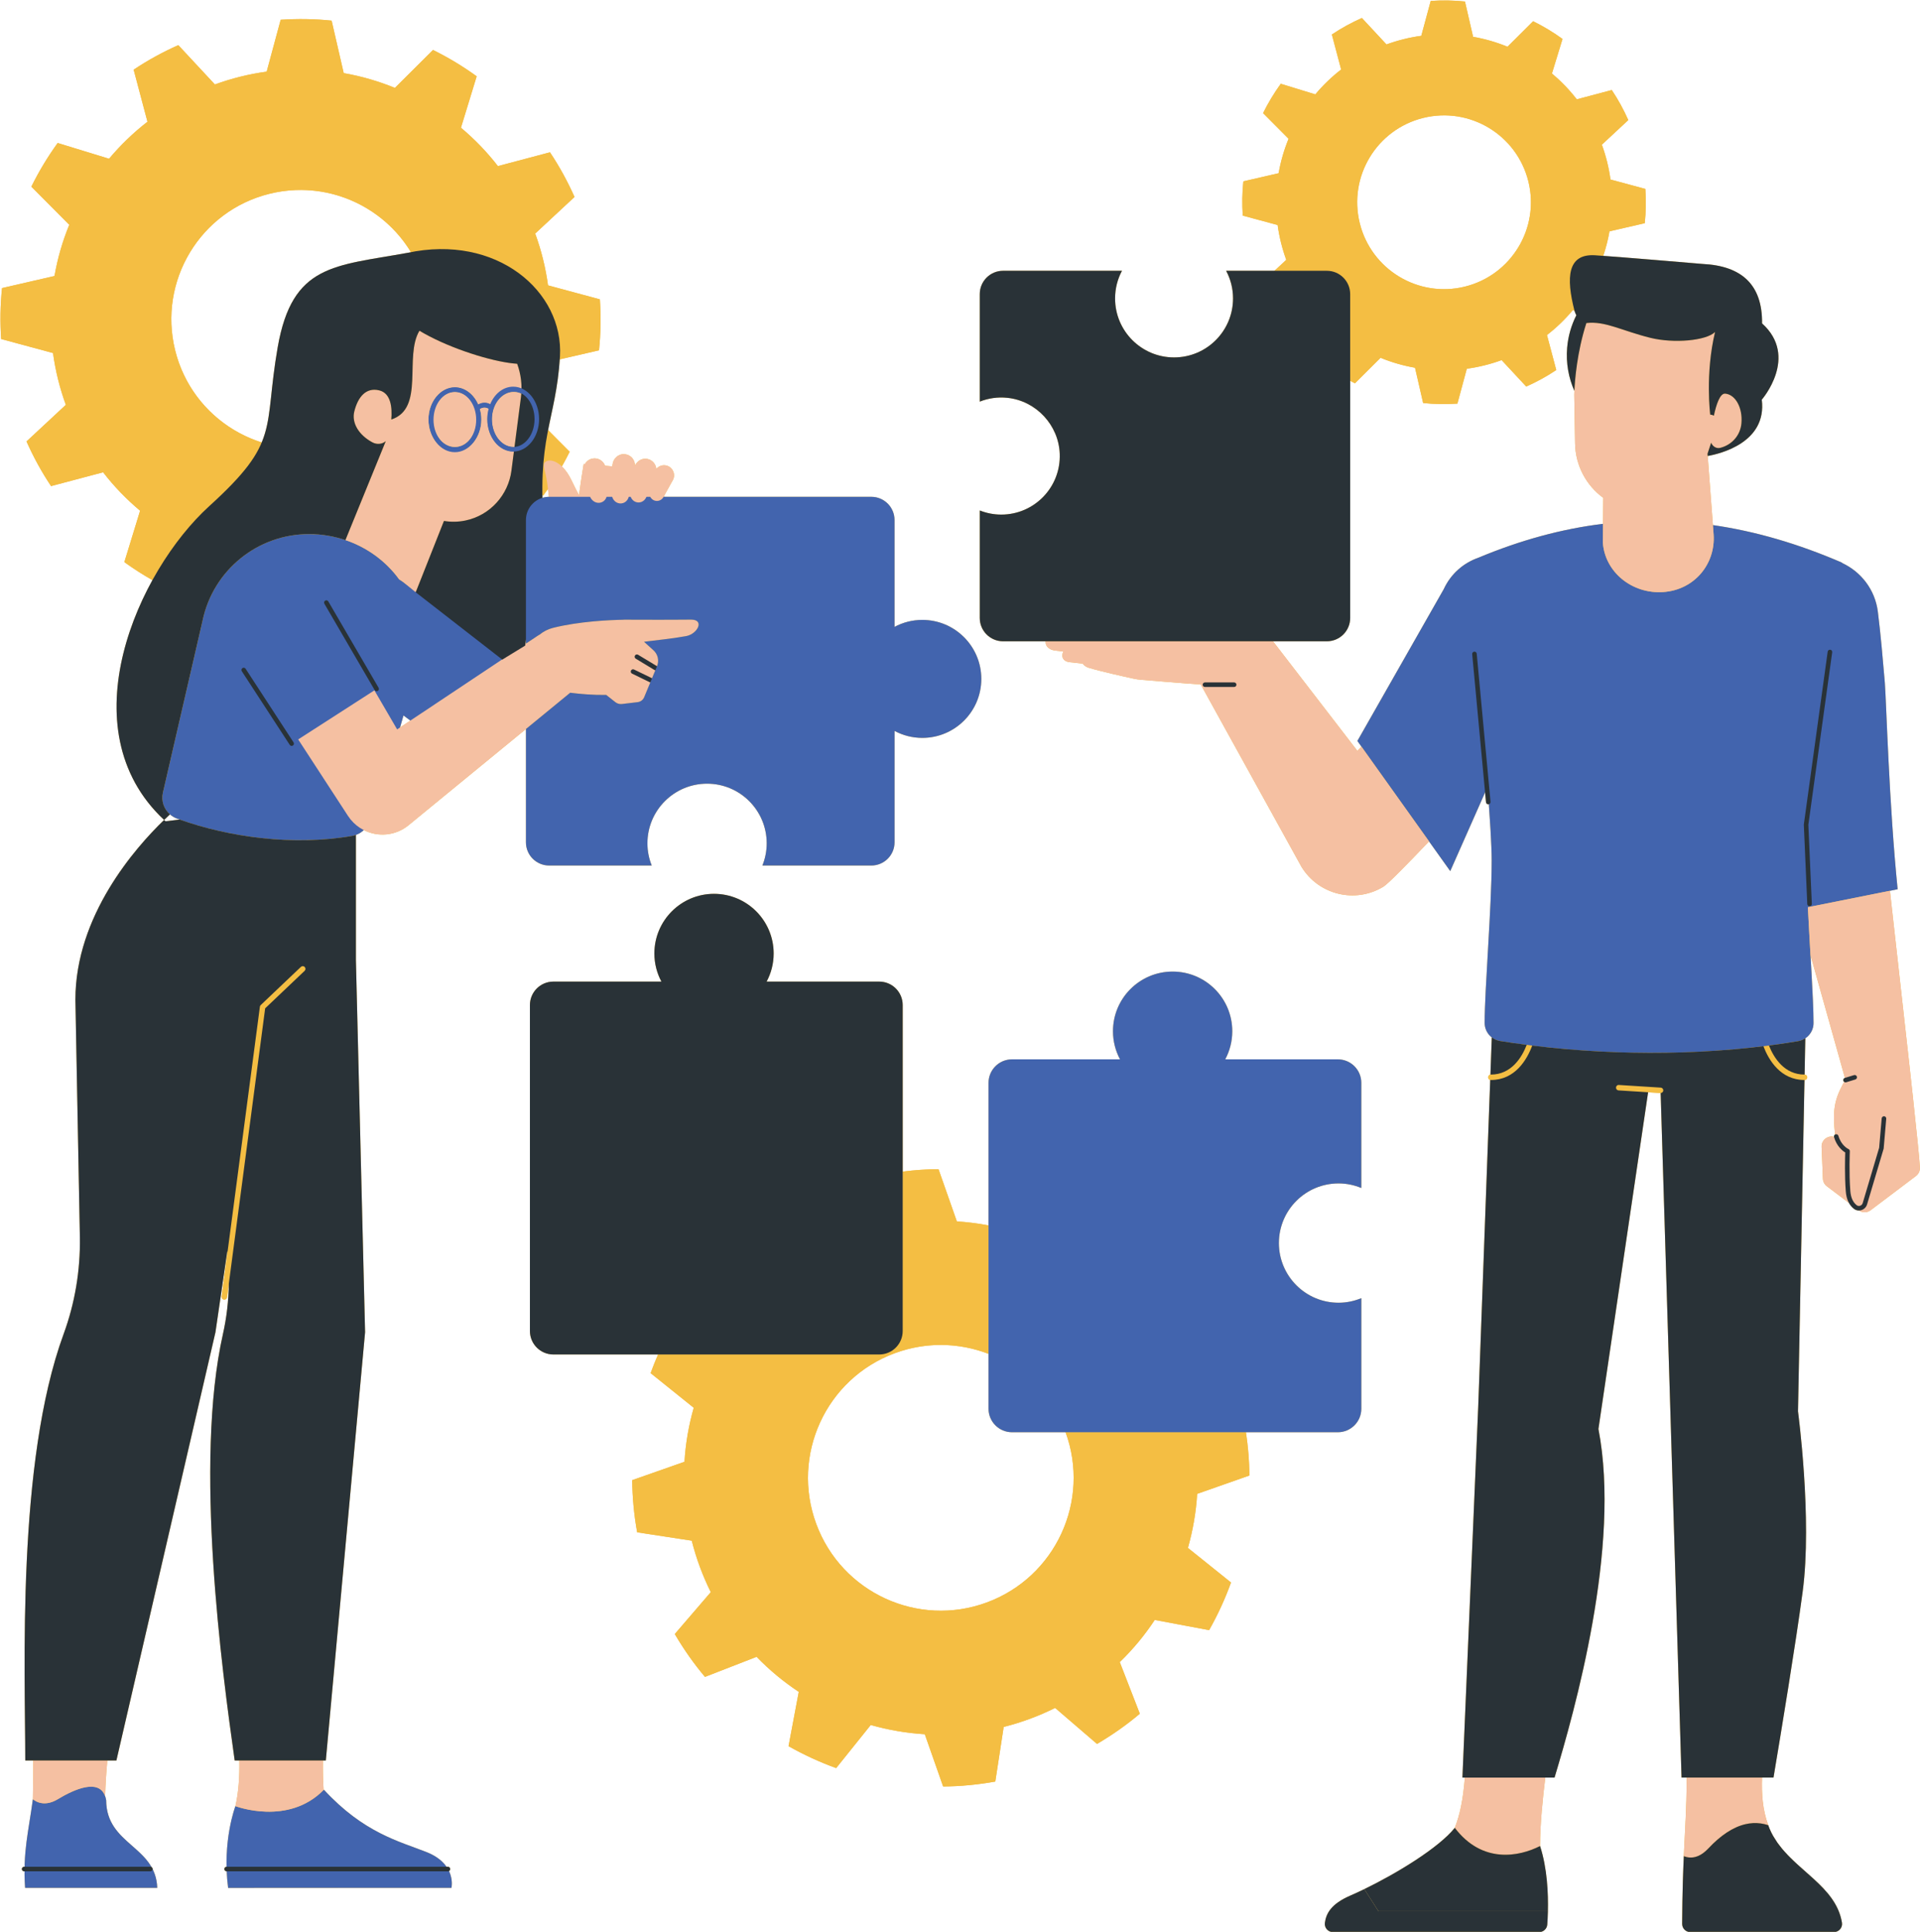 <?xml version="1.0" encoding="UTF-8" standalone="no"?><svg xmlns="http://www.w3.org/2000/svg" xmlns:xlink="http://www.w3.org/1999/xlink" fill="#000000" height="424.2" preserveAspectRatio="xMidYMid meet" version="1" viewBox="-0.1 -0.1 421.7 424.2" width="421.7" zoomAndPan="magnify"><g><g fill="#f4be43" id="change1_1"><path d="M274.312,323.895c-0.02-3.155-0.29-6.329-0.771-9.506h20.197c2.847,0,5.155-2.308,5.155-5.155v-24.286 c-1.543,0.64-3.227,1.007-5.001,1.007c-7.235,0-13.1-5.865-13.1-13.1s5.865-13.1,13.1-13.1c1.774,0,3.458,0.367,5.001,1.007 v-23.094c0-2.847-2.308-5.155-5.155-5.155h-24.733c0.985-1.839,1.546-3.94,1.546-6.172c0-7.235-5.865-13.1-13.1-13.1 c-7.235,0-13.1,5.865-13.1,13.1c0,2.232,0.562,4.333,1.547,6.172h-23.726c-2.847,0-5.155,2.308-5.155,5.155v31.322 c-2.289-0.436-4.609-0.748-6.957-0.889l-4.029-11.475c-2.611,0.017-5.236,0.207-7.865,0.541v-36.572 c0-2.847-2.308-5.155-5.155-5.155h-24.733c0.985-1.839,1.546-3.94,1.546-6.172c0-7.235-5.865-13.1-13.1-13.1 s-13.1,5.865-13.1,13.1c0,2.232,0.562,4.333,1.546,6.172h-23.726c-2.847,0-5.155,2.308-5.155,5.155v71.567 c0,2.847,2.308,5.155,5.155,5.155h23.005c-0.589,1.349-1.148,2.711-1.648,4.096l9.468,7.607 c-1.101,3.848-1.789,7.817-2.032,11.859l-11.475,4.029c0.024,3.801,0.392,7.629,1.082,11.458l11.991,1.84 c0.49,1.938,1.079,3.851,1.788,5.768c0.705,1.906,1.503,3.742,2.391,5.533l-7.909,9.199c1.967,3.356,4.179,6.503,6.633,9.405 l11.336-4.406c2.815,2.912,5.919,5.479,9.262,7.695l-2.245,11.926c3.344,1.895,6.844,3.505,10.458,4.812l7.596-9.464 c3.859,1.097,7.827,1.785,11.87,2.028l4.029,11.475c3.801-0.024,7.629-0.392,11.458-1.082l1.84-11.991 c1.938-0.49,3.851-1.079,5.757-1.784c1.917-0.709,3.753-1.506,5.543-2.395l9.199,7.909c3.356-1.967,6.503-4.178,9.405-6.633 l-4.406-11.336c2.912-2.815,5.478-5.919,7.684-9.259l11.937,2.241c1.895-3.344,3.505-6.844,4.812-10.458l-9.464-7.596 c1.087-3.855,1.784-7.827,2.028-11.87L274.312,323.895z M216.649,351.765c-15.103,5.584-31.888-2.138-37.472-17.241 c-5.588-15.113,2.134-31.899,17.237-37.483c6.93-2.563,14.209-2.319,20.602,0.145v12.048c0,2.847,2.308,5.155,5.155,5.155h11.764 C239.448,329.466,231.729,346.189,216.649,351.765z" fill="inherit"/><path d="M421.564,256.182c0-0.01,0.005-0.021,0.005-0.031c-0.03-0.738-0.209-2.688-0.452-5.123l-0.001-0.002 c-0.641-6.417-1.729-16.215-1.729-16.219c0,0,0,0,0,0l-4.391-39.305l1.694-0.339c-1.897-18.78-2.481-40.991-2.814-45.385 c-0.448-5.185-0.882-10.37-1.529-15.542c-0.609-4.873-3.719-8.812-7.875-10.724c0.006-0.037,0.009-0.062,0.009-0.062 c-9.63-4.158-19.041-6.91-28.367-8.25l0.155,2.06l-1.337-17.732l0.038,0.498c2.644-0.464,13.059-2.903,11.879-12.366 c0,0,8.201-9.414,0.061-16.747c0.092-8.509-4.497-12.641-13.048-13.054c0,0-15.527-1.321-21.839-1.783 c0.589-1.749,1.058-3.544,1.376-5.38l7.75-1.785c0.26-2.472,0.299-4.987,0.129-7.525l-7.659-2.067 c-0.178-1.295-0.421-2.581-0.741-3.871c-0.321-1.297-0.707-2.548-1.154-3.776l5.808-5.404c-1.035-2.324-2.243-4.53-3.627-6.594 l-7.687,2.04c-1.618-2.097-3.456-3.989-5.459-5.667l2.324-7.595c-2.035-1.474-4.193-2.775-6.447-3.887l-5.631,5.6 c-2.419-0.988-4.95-1.73-7.56-2.182l-1.785-7.75c-2.472-0.26-4.987-0.299-7.525-0.129l-2.067,7.659 c-1.295,0.178-2.581,0.421-3.878,0.743c-1.29,0.32-2.541,0.705-3.77,1.152l-5.403-5.808c-2.324,1.034-4.53,2.243-6.594,3.627 l2.04,7.687c-2.097,1.618-3.989,3.456-5.674,5.46l-7.587-2.325c-1.475,2.035-2.776,4.193-3.887,6.447l5.601,5.631 c-0.995,2.421-1.73,4.95-2.182,7.559l-7.75,1.785c-0.26,2.472-0.299,4.987-0.129,7.525l7.659,2.067 c0.178,1.295,0.421,2.581,0.742,3.879c0.32,1.29,0.705,2.541,1.152,3.769l-2.579,2.399h-10.624 c0.963,1.811,1.514,3.875,1.514,6.07c0,7.154-5.799,12.954-12.954,12.954c-7.154,0-12.954-5.8-12.954-12.954 c0-2.194,0.551-4.258,1.514-6.07h-26.113c-2.829,0-5.122,2.293-5.122,5.123v23.606c1.863-0.737,3.932-1.067,6.108-0.831 c6.285,0.682,11.237,5.997,11.46,12.315c0.259,7.313-5.593,13.323-12.848,13.323c-1.668,0-3.258-0.328-4.72-0.907v23.606 c0,2.829,2.293,5.123,5.122,5.123h9.343c-0.078,0.944,0.58,1.815,2.07,2.037c0.499,0.074,1.121,0.145,1.827,0.212 c-0.525,1.055-0.14,2.162,1.394,2.337c0.665,0.077,1.665,0.185,2.849,0.311c0.287,0.397,0.725,0.733,1.339,0.918 c2.704,0.815,7.88,1.961,9.87,2.394c0.534,0.115,1.071,0.194,1.616,0.238c0,0,10.401,0.868,11.96,0.948l0.033,0.003v-0.001 c0.357,0.018,0.72,0.026,1.085,0.032l22.146,40.076c3.761,6.179,11.818,8.14,17.998,4.38c1.058-0.644,5.502-5.194,10.025-9.955 l4.66,6.531l7.649-17.267l0.199,2.139c0.024,0.259,0.242,0.453,0.497,0.453c0.016,0,0.031-0.001,0.048-0.002 c0.026-0.002,0.047-0.015,0.072-0.022c0.392,5.292,0.636,9.715,0.636,12.436c0,10.19-1.546,28.14-1.546,35.598 c0,1.282,0.61,2.43,1.567,3.171l-0.301,8.192c0.033-0.006,0.063-0.02,0.097-0.02c-0.329,0-0.596,0.267-0.596,0.596 s0.267,0.596,0.596,0.596c-0.05,0-0.094-0.017-0.139-0.028l-2.646,72.004l-3.459,81.196h0.536 c-0.393,4.932-1.114,8.259-2.213,11.035c5.395,7.119,12.455,6.562,17.158,4.697c-4.703,1.865-11.764,2.422-17.159-4.698 c-3.518,4.395-12.732,9.993-19.875,13.462l3.102,4.844h37.221c0.091-3.828-0.131-9.42-1.718-14.306 c-0.024-4.61,0.621-10.79,1.147-15.034h2.034c4.404-14.616,14.63-50.658,9.639-76.551l10.91-73.929l-6.494-0.41l9.196,0.58 c0.013,0.001,0.025,0.001,0.038,0.001c0.006,0,0.012-0.003,0.018-0.003c0,0-0.001,0-0.001,0l4.59,150.311h1.132 c-0.008,0.316-0.024,0.619-0.024,0.947c0,5.765-0.337,10.175-0.618,16.318h0c-0.021,0.46-0.041,0.932-0.061,1.413 c-0.007,0.179-0.015,0.366-0.022,0.548c-0.011,0.272-0.022,0.544-0.032,0.824c-0.011,0.297-0.022,0.602-0.033,0.908 c-0.006,0.176-0.012,0.352-0.018,0.531c-0.012,0.365-0.024,0.737-0.036,1.115c-0.003,0.107-0.006,0.217-0.01,0.325 c-0.078,2.676-0.135,5.683-0.15,9.195c-0.005,0.995,0.8,1.809,1.795,1.809h31.524c1.097,0,1.957-0.981,1.779-2.064 c-0.667-4.082-3.29-6.953-6.282-9.68c0.001,0,0.003,0.001,0.005,0.001c-0.107-0.098-0.218-0.194-0.326-0.291 c-0.902-0.813-1.826-1.62-2.742-2.442c-0.213-0.191-0.425-0.385-0.636-0.579c-0.225-0.207-0.448-0.416-0.671-0.626 c-0.226-0.214-0.447-0.432-0.667-0.651c-0.201-0.199-0.401-0.4-0.596-0.603c-0.225-0.234-0.442-0.476-0.658-0.717 c-0.179-0.199-0.359-0.398-0.531-0.603c-0.22-0.263-0.427-0.536-0.635-0.809c-0.151-0.197-0.306-0.391-0.449-0.594 c-0.22-0.313-0.42-0.642-0.62-0.97c-0.11-0.179-0.229-0.351-0.332-0.535c-0.287-0.514-0.549-1.046-0.779-1.602 c-0.003-0.008-0.008-0.015-0.011-0.023c-0.095-0.229-0.172-0.461-0.257-0.692c0,0,0,0,0,0c-1.273-3.46-1.48-6.95-1.355-10.454 h2.51c1.69-10.065,4.878-29.377,6.408-40.841c2.136-16.025-1.028-39.577-1.028-39.577l1.428-72.755 c0.004,0,0.008,0.001,0.011,0.001c0.329,0,0.596-0.267,0.596-0.596c0-0.325-0.26-0.586-0.584-0.593l0.156-7.977c0,0,0,0,0,0 c1.094-0.728,1.808-1.953,1.808-3.338c0-3.375-0.318-8.923-0.666-14.929c2.92,10.436,6.332,22.599,7.559,26.969l-0.011,0.003 c-0.264,0.081-0.412,0.36-0.332,0.625c0.035,0.114,0.11,0.201,0.201,0.263c-0.09,0.142-0.193,0.287-0.269,0.427 c-1.939,3.577-2.312,5.992-1.752,11.125c-0.178,0.106-0.274,0.307-0.233,0.516c-0.094-0.026-0.183-0.066-0.282-0.078 c-1.334-0.162-2.495,0.908-2.44,2.25l0.284,7.008c0.026,0.652,0.343,1.257,0.863,1.65l4.91,3.712 c0.274,0.478,0.601,0.903,1.02,1.231c0.321,0.252,0.715,0.384,1.115,0.384c0.008,0,0.017-0.004,0.025-0.004 c0.768,0.524,1.785,0.518,2.533-0.048l9.967-7.522c0.571-0.43,0.894-1.113,0.865-1.827L421.564,256.182z M371.093,407.772 c0.098,0.004,0.196,0.007,0.296,0.003C371.288,407.778,371.19,407.776,371.093,407.772z M374.434,406.427 c0.23-0.198,0.462-0.414,0.697-0.665c0.299-0.319,0.6-0.623,0.902-0.918c-0.302,0.295-0.603,0.598-0.901,0.917 C374.897,406.013,374.665,406.228,374.434,406.427z M371.667,407.753c0.112-0.012,0.226-0.031,0.341-0.054 C371.893,407.721,371.779,407.741,371.667,407.753z M372.263,407.645c0.196-0.052,0.395-0.117,0.597-0.203 C372.658,407.528,372.459,407.593,372.263,407.645z M373.01,407.367c0.167-0.078,0.336-0.166,0.508-0.27 C373.347,407.201,373.178,407.29,373.01,407.367z M373.743,406.951c0.158-0.106,0.319-0.224,0.48-0.354 C374.062,406.727,373.902,406.846,373.743,406.951z M384.928,400.216c-0.561,0.029-1.122,0.109-1.68,0.24 c-0.319,0.074-0.637,0.169-0.954,0.276c1.425-0.477,2.863-0.643,4.303-0.447C386.041,400.21,385.484,400.187,384.928,400.216z M376.308,404.584c0.214-0.203,0.429-0.4,0.644-0.59C376.737,404.184,376.522,404.381,376.308,404.584z M377.268,403.72 c0.215-0.183,0.431-0.358,0.647-0.527C377.698,403.362,377.483,403.537,377.268,403.72z M378.199,402.969 c0.617-0.466,1.238-0.877,1.863-1.231C379.438,402.092,378.816,402.503,378.199,402.969z M380.346,401.586 c0.222-0.119,0.445-0.233,0.668-0.337C380.792,401.353,380.569,401.466,380.346,401.586z M381.335,401.104 c0.225-0.098,0.45-0.186,0.675-0.268C381.785,400.918,381.56,401.006,381.335,401.104z M387.432,400.439 c-0.25-0.058-0.501-0.102-0.751-0.138C386.931,400.337,387.181,400.38,387.432,400.439z M388.418,229.467 c-0.333,0.043-0.664,0.09-0.998,0.133c0,0,0,0,0,0c0.826-0.103,1.645-0.215,2.462-0.329c-0.487,0.068-0.972,0.137-1.462,0.201 C388.419,229.471,388.418,229.469,388.418,229.467z M391.161,229.097c1.239-0.181,2.469-0.373,3.685-0.58 C393.63,228.723,392.4,228.915,391.161,229.097z M385.839,229.785c-0.732,0.084-1.464,0.168-2.201,0.244 C384.375,229.952,385.107,229.869,385.839,229.785z M381.875,230.199c-0.68,0.064-1.362,0.125-2.046,0.182 C380.513,230.324,381.194,230.263,381.875,230.199z M377.922,230.529c-0.638,0.047-1.278,0.09-1.919,0.13 C376.645,230.619,377.284,230.576,377.922,230.529z M373.959,230.781c-0.584,0.031-1.169,0.057-1.755,0.083 C372.789,230.839,373.375,230.813,373.959,230.781z M312.475,25.799c10.228-2.534,20.575,3.705,23.109,13.932 c2.532,10.221-3.706,20.568-13.934,23.102c-10.221,2.532-20.568-3.706-23.1-13.927C296.016,38.678,302.254,28.331,312.475,25.799z M324.662,122.339c-0.015,0.006-0.028,0.015-0.043,0.021c-3.255,1.129-6.063,3.52-7.62,6.909l-18.967,33.328l12.386,17.357 l-11.484-16.094l-0.906,0.913l-18.537-24.056h11.834c2.829,0,5.123-2.293,5.123-5.123V83.522c0.348,0.183,0.695,0.37,1.048,0.545 l5.624-5.599c2.428,0.993,4.957,1.729,7.567,2.18l1.785,7.75c2.472,0.26,4.987,0.299,7.525,0.129l2.067-7.659 c1.295-0.178,2.581-0.422,3.871-0.741c1.297-0.321,2.548-0.706,3.776-1.154l5.404,5.808c2.324-1.035,4.53-2.243,6.594-3.627 l-2.04-7.687c2.097-1.618,3.99-3.449,5.667-5.459l0.376,0.115c0.104,0.37,0.244,0.699,0.409,1 c-1.097,2.172-1.812,4.581-2.023,7.155c-0.276,3.353,0.317,6.576,1.59,9.449c-0.024,0.522-0.028,0.816-0.028,0.816l0.184,10.748 c0.083,4.864,2.495,9.253,6.191,11.926l-0.051,5.7C342.948,116.023,333.882,118.489,324.662,122.339z M348.323,70.837 c-0.148,0.46-0.286,0.919-0.419,1.376C348.037,71.756,348.175,71.297,348.323,70.837z M347.785,72.64 c-0.089,0.317-0.175,0.632-0.256,0.946C347.61,73.272,347.696,72.957,347.785,72.64z M347.408,74.058 c-0.077,0.309-0.151,0.615-0.221,0.919C347.258,74.673,347.331,74.367,347.408,74.058z M347.09,75.397 c-0.087,0.389-0.169,0.774-0.246,1.153C346.921,76.171,347.003,75.786,347.09,75.397z M346.816,76.683 c-0.086,0.427-0.164,0.846-0.237,1.257C346.652,77.529,346.73,77.11,346.816,76.683z M346.521,78.28 c-0.051,0.294-0.099,0.585-0.144,0.869C346.421,78.864,346.47,78.574,346.521,78.28z M346.315,79.543 c-0.04,0.266-0.078,0.526-0.114,0.781C346.237,80.069,346.275,79.809,346.315,79.543z M346.153,80.676 c-0.04,0.302-0.077,0.595-0.111,0.879C346.075,81.271,346.113,80.978,346.153,80.676z M346.022,81.717 c-0.04,0.337-0.074,0.659-0.106,0.968C345.948,82.376,345.982,82.054,346.022,81.717z M345.892,82.939 c-0.021,0.214-0.04,0.422-0.058,0.62C345.851,83.361,345.871,83.153,345.892,82.939z M345.808,83.868 c-0.013,0.164-0.026,0.322-0.037,0.472C345.782,84.189,345.795,84.033,345.808,83.868z M345.75,84.632 c-0.009,0.136-0.017,0.262-0.025,0.385C345.733,84.893,345.741,84.768,345.75,84.632z M345.71,85.268 c-0.004,0.073-0.007,0.131-0.01,0.198C345.704,85.399,345.706,85.34,345.71,85.268z M336.436,229.487 c-0.054-0.007-0.107-0.014-0.161-0.021c0.03,0.004,0.059,0.008,0.089,0.011C336.388,229.481,336.412,229.484,336.436,229.487z M328.548,228.249c-0.111-0.044-0.219-0.094-0.325-0.148C328.329,228.154,328.436,228.206,328.548,228.249z M329.386,228.489 c-0.212-0.034-0.415-0.091-0.613-0.156C328.972,228.398,329.175,228.455,329.386,228.489z M339.691,229.861 c0.117,0.012,0.233,0.026,0.35,0.038C339.924,229.886,339.808,229.873,339.691,229.861z M350.872,230.762 c0.148,0.008,0.297,0.014,0.445,0.022C351.168,230.777,351.02,230.77,350.872,230.762z M343.321,230.218 c0.17,0.015,0.34,0.03,0.51,0.045C343.661,230.249,343.491,230.234,343.321,230.218z M347.066,230.522 c0.18,0.013,0.361,0.025,0.542,0.037C347.427,230.546,347.247,230.535,347.066,230.522z M365.036,239.745 c0.01-0.009,0.014-0.022,0.023-0.032C365.051,239.723,365.046,239.736,365.036,239.745z M365.162,239.572 c0.031-0.067,0.052-0.14,0.056-0.218C365.214,239.432,365.194,239.506,365.162,239.572z M368.521,230.997 c0.486-0.013,0.973-0.024,1.459-0.04C369.494,230.973,369.007,230.984,368.521,230.997z M365.415,231.062 c0.19-0.002,0.381-0.002,0.571-0.005C365.796,231.061,365.605,231.06,365.415,231.062z M387.447,230.22 c-0.085-0.201-0.165-0.399-0.239-0.591C387.282,229.821,387.362,230.019,387.447,230.22z M389.199,233.329 c-0.001-0.002-0.003-0.004-0.004-0.006C389.196,233.325,389.197,233.327,389.199,233.329z M388.03,231.457 c-0.01-0.02-0.019-0.039-0.029-0.058C388.011,231.419,388.02,231.438,388.03,231.457z M395.655,228.283 c0.02-0.008,0.037-0.018,0.057-0.026C395.693,228.265,395.675,228.275,395.655,228.283z M397.258,204.444 c0.042,0.757,0.085,1.513,0.128,2.268C397.343,205.957,397.3,205.201,397.258,204.444z M396.978,199.105 c0.037,0.767,0.076,1.546,0.117,2.327C397.055,200.65,397.015,199.872,396.978,199.105z M397.13,202.097 c0.035,0.668,0.072,1.337,0.109,2.008C397.202,203.434,397.166,202.765,397.13,202.097z M397.451,207.854 c0.015,0.26,0.03,0.519,0.045,0.777C397.481,208.373,397.466,208.114,397.451,207.854z" fill="inherit"/><path d="M290.888,422.127c-0.143,1.074,0.699,2.028,1.784,2.028h45.272c0.94,0,1.722-0.722,1.79-1.659 c0.057-0.767,0.112-1.773,0.139-2.935h-37.221l-3.102-4.844c-1.086,0.527-2.125,1.007-3.088,1.424 C292.229,417.975,291.16,420.09,290.888,422.127z" fill="inherit"/><path d="M115.411,184.855c0,2.815,2.282,5.098,5.098,5.098h22.531c-0.606-1.507-0.947-3.147-0.947-4.87 c0-7.235,5.865-13.1,13.1-13.1s13.1,5.865,13.1,13.1c0,1.723-0.341,3.364-0.947,4.87h23.928c2.815,0,5.097-2.282,5.097-5.098 v-24.456c1.819,0.974,3.896,1.529,6.103,1.529c7.154,0,12.954-5.8,12.954-12.954c0-7.154-5.799-12.954-12.954-12.954 c-2.207,0-4.284,0.555-6.103,1.529v-23.46c0-2.815-2.282-5.098-5.097-5.098h-45.506c0.028-0.128,0.059-0.264,0.086-0.391 l1.89-3.407c0.557-1.219-0.091-2.65-1.374-3.039c-0.884-0.268-1.769,0.056-2.327,0.722c-0.083-1.01-0.792-1.917-1.853-2.177 c-1.205-0.294-2.359,0.378-2.833,1.485c0.05-1.288-0.913-2.436-2.25-2.552c-1.393-0.121-2.546,0.947-2.683,2.339 c-0.009,0.09-0.018,0.209-0.026,0.341l-1.604-0.143c-0.403-1.093-1.539-1.802-2.754-1.578c-0.738,0.136-1.311,0.588-1.654,1.187 l-0.284-0.025c0,0-0.457,2.685-1.036,6.876c-0.461-0.857-1.031-1.96-1.585-3.14c-0.675-1.437-1.435-2.463-2.18-3.169 c0.599-1.062,1.179-2.135,1.719-3.229l-4.738-4.76c0.933-4.793,2.114-9.034,2.561-15.527l8.619-1.985 c0.387-3.676,0.445-7.416,0.192-11.191l-11.39-3.074c-0.265-1.926-0.626-3.839-1.102-5.757c-0.478-1.929-1.051-3.79-1.716-5.616 l8.638-8.036c-1.539-3.456-3.336-6.737-5.394-9.807l-11.432,3.033c-2.406-3.118-5.139-5.932-8.118-8.427l3.456-11.294 c-3.027-2.193-6.236-4.127-9.588-5.781l-8.375,8.329c-3.597-1.469-7.361-2.573-11.242-3.245L72.737,4.431 c-3.676-0.387-7.416-0.445-11.191-0.192l-3.074,11.39c-1.926,0.265-3.839,0.627-5.768,1.105c-1.918,0.475-3.779,1.048-5.606,1.713 l-8.036-8.637c-3.456,1.538-6.737,3.336-9.807,5.394l3.034,11.432c-3.118,2.406-5.932,5.139-8.438,8.121l-11.284-3.458 c-2.193,3.027-4.128,6.236-5.781,9.588l8.329,8.375c-1.48,3.6-2.573,7.361-3.245,11.242L0.345,63.156 c-0.387,3.676-0.445,7.416-0.192,11.191l11.39,3.074c0.264,1.926,0.626,3.839,1.104,5.768c0.476,1.918,1.048,3.779,1.713,5.606 l-8.638,8.036c1.539,3.456,3.336,6.736,5.394,9.807l11.432-3.033c2.406,3.118,5.129,5.935,8.121,8.438l-3.458,11.284 c1.98,1.434,4.045,2.746,6.17,3.953c-9.087,16.489-12.767,38.355,2.561,52.662c0.466-0.45,0.899-0.857,1.285-1.212 c0.447,0.391,0.97,0.708,1.557,0.923c0.194,0.071,0.397,0.137,0.593,0.207l-3.134,0.378c-0.106-0.097-0.197-0.2-0.302-0.297 c-6.371,6.15-19.482,21.043-19.482,39.477l0.987,52.249c0.107,7.215-1.094,14.39-3.576,21.165 c-10.375,28.31-8.422,73.875-8.422,93.637h1.754c0.005,2.601-0.015,5.49-0.082,8.487c0,0.001,0,0.003,0,0.004 c0-0.001,0-0.003,0.001-0.004c-0.737,5.517-1.701,9.611-1.821,14.849H5.194c-0.276,0-0.5,0.224-0.5,0.5s0.224,0.5,0.5,0.5h0.094 c-0.002,1.146,0.033,2.346,0.124,3.635h29.024c-0.056-1.615-0.437-2.949-1.019-4.109c0-0.009,0.005-0.017,0.005-0.026 c0-0.179-0.099-0.329-0.24-0.417c-2.921-5.142-9.915-6.782-9.964-14.684c-0.105-0.632-0.288-1.144-0.533-1.557 c0.118,0.199,0.223,0.422,0.31,0.67c0.049-2.462,0.235-5.204,0.48-7.848h1.991l21.757-94.043l2.61-17.845 c0.011,0.108,0.017,0.215,0.028,0.323l-1.28,9.696c-0.043,0.326,0.187,0.626,0.513,0.669c0.026,0.004,0.053,0.005,0.079,0.005 c0.294,0,0.55-0.218,0.59-0.518l8.374-63.441l-7.975,60.422c-0.057,3.775-0.485,7.492-1.296,11.095 c-6.378,28.31-0.212,73.875,2.578,93.637h1.028c0.057,3.526-0.163,6.968-0.863,10.026c0,0,0,0.001,0,0.001 c-0.005,0.012-2.088,5.439-1.941,13.31c-0.274,0.002-0.496,0.224-0.496,0.499c0,0.276,0.224,0.5,0.5,0.5h0.02 c0.05,1.168,0.148,2.383,0.312,3.639l49.053-0.005c0,0,0.387-1.725-0.546-3.694c0.162-0.083,0.276-0.246,0.276-0.441 c0-0.276-0.224-0.5-0.5-0.5h-0.327c-0.815-1.175-2.165-2.353-4.419-3.239c-6.036-2.371-13.764-4.205-22.504-13.681 c-7.429,7.655-18.3,4.013-19.339,3.642c1.036,0.371,11.851,3.99,19.277-3.582c-0.137-1.938-0.173-4.152-0.15-6.476h0.636 l8.624-94.042l-2.017-81.706v-27.487c0.652-0.229,1.237-0.595,1.73-1.065c3.101,1.577,6.97,1.286,9.833-1.061l35.501-29.094 l-9.721,7.967V184.855z M22.048,392.916c-0.086-0.071-0.168-0.147-0.261-0.206C21.88,392.77,21.962,392.846,22.048,392.916z M21.516,392.572c-0.096-0.047-0.191-0.097-0.293-0.134C21.325,392.475,21.42,392.525,21.516,392.572z M20.919,392.354 c-0.106-0.027-0.212-0.055-0.323-0.072C20.707,392.299,20.813,392.327,20.919,392.354z M20.265,392.248 c-0.115-0.009-0.231-0.017-0.351-0.018C20.034,392.231,20.149,392.239,20.265,392.248z M19.563,392.242 c-0.124,0.007-0.248,0.017-0.375,0.032C19.315,392.259,19.439,392.25,19.563,392.242z M18.822,392.327 c-0.131,0.022-0.262,0.047-0.395,0.075C18.56,392.373,18.691,392.349,18.822,392.327z M18.05,392.49 c-0.136,0.035-0.273,0.073-0.411,0.114C17.777,392.564,17.914,392.525,18.05,392.49z M17.259,392.722 c-0.141,0.047-0.283,0.097-0.425,0.149C16.976,392.819,17.118,392.769,17.259,392.722z M16.458,393.011 c-0.146,0.057-0.292,0.119-0.438,0.18C16.166,393.13,16.312,393.069,16.458,393.011z M15.654,393.348 c-0.149,0.067-0.298,0.137-0.446,0.208C15.356,393.485,15.504,393.415,15.654,393.348z M14.86,393.721 c-0.156,0.077-0.31,0.157-0.464,0.237C14.55,393.878,14.704,393.799,14.86,393.721z M14.084,394.12 c-0.173,0.093-0.342,0.187-0.51,0.282C13.742,394.308,13.91,394.213,14.084,394.12z M13.336,394.534 c-0.244,0.14-0.483,0.281-0.714,0.421C12.852,394.815,13.091,394.674,13.336,394.534z M22.277,393.11 c0.085,0.088,0.157,0.198,0.233,0.301C22.434,393.307,22.362,393.198,22.277,393.11z M120.469,108.997 c-0.497,0.004-0.968,0.098-1.421,0.234c-0.005-0.205-0.009-0.41-0.012-0.611l0.204,0.062c0.346-0.478,0.674-0.968,1.007-1.454 C120.318,107.804,120.39,108.393,120.469,108.997z M85.303,124.446c-0.067-0.068-0.133-0.137-0.2-0.204 C85.171,124.309,85.236,124.378,85.303,124.446z M50.439,182.87c-0.085-0.017-0.171-0.032-0.256-0.049 C50.267,182.838,50.354,182.853,50.439,182.87z M48.066,182.368c-0.055-0.012-0.11-0.024-0.165-0.036 C47.956,182.344,48.011,182.356,48.066,182.368z M45.754,181.808c-0.025-0.006-0.051-0.012-0.075-0.019 C45.704,181.795,45.729,181.801,45.754,181.808z M52.885,183.311c-0.124-0.021-0.25-0.038-0.373-0.059 C52.636,183.272,52.761,183.29,52.885,183.311z M63.145,184.34c-0.306-0.011-0.612-0.016-0.917-0.03 C62.533,184.324,62.839,184.33,63.145,184.34z M60.536,184.205c-0.262-0.018-0.526-0.031-0.788-0.052 C60.011,184.173,60.274,184.186,60.536,184.205z M57.949,183.985c-0.216-0.022-0.434-0.04-0.649-0.063 C57.516,183.945,57.733,183.963,57.949,183.985z M55.389,183.684c-0.167-0.022-0.336-0.041-0.502-0.065 C55.054,183.643,55.222,183.662,55.389,183.684z M64.725,184.388c0.353,0.005,0.708-0.001,1.061-0.001 C65.433,184.387,65.079,184.393,64.725,184.388z M86.318,125.545c0.058,0.067,0.117,0.132,0.174,0.199 C86.435,125.677,86.376,125.612,86.318,125.545z M87.577,127.117c0.271,0.168,0.541,0.34,0.802,0.534 C88.117,127.457,87.848,127.286,87.577,127.117L87.577,127.117z M59.076,42.453c12.352-3.06,24.821,2.484,31.09,12.821 c-0.27,0.052-0.536,0.095-0.808,0.154c-15.997,2.912-25.262,2.413-28.459,20.688c-1.829,10.453-1.333,15.689-3.52,20.935 c-9.108-2.88-16.548-10.288-19.012-20.234C34.599,61.607,43.876,46.218,59.076,42.453z M35.674,173.962 c-0.063,0.272-0.094,0.543-0.109,0.813C35.58,174.505,35.611,174.234,35.674,173.962z M35.56,175.013 c-0.001,0.197,0.009,0.393,0.031,0.587C35.569,175.406,35.559,175.211,35.56,175.013z M35.799,176.588 c-0.082-0.244-0.138-0.497-0.18-0.754C35.661,176.091,35.718,176.344,35.799,176.588z M35.824,176.648 c0.078,0.224,0.176,0.44,0.285,0.65C35.999,177.089,35.902,176.873,35.824,176.648z M36.699,178.18 c0.162,0.194,0.336,0.379,0.528,0.547C37.034,178.56,36.861,178.374,36.699,178.18z M36.239,177.524 c0.092,0.155,0.192,0.304,0.3,0.448C36.43,177.828,36.33,177.679,36.239,177.524z M43.541,181.201 c-0.01-0.003-0.02-0.005-0.03-0.008C43.521,181.196,43.531,181.198,43.541,181.201z M69.761,184.29 c0.453-0.025,0.906-0.065,1.359-0.099C70.667,184.225,70.214,184.265,69.761,184.29z M67.24,184.383 c0.401-0.008,0.802-0.029,1.204-0.043C68.042,184.354,67.641,184.375,67.24,184.383z M74.8,183.823 c0.837-0.111,1.672-0.238,2.503-0.383C76.471,183.585,75.637,183.712,74.8,183.823z M72.284,184.104 c0.535-0.049,1.068-0.116,1.601-0.179C73.352,183.988,72.819,184.055,72.284,184.104z M87.776,159.629 c0.252-0.874,0.502-1.749,0.743-2.623l1.512,1.121L87.776,159.629z M115.298,141.297c0.035-0.25,0.072-0.5,0.113-0.749v0.674 l2.646-1.762L115.298,141.297z" fill="inherit"/></g><g id="change1_2"><path d="M47.099,18.446l-8.036-8.637c-3.456,1.539-6.737,3.336-9.807,5.394l3.034,11.432 c-3.118,2.406-5.932,5.139-8.438,8.121l-11.284-3.459c-2.193,3.027-4.128,6.236-5.781,9.588l8.329,8.375 c-1.48,3.6-2.573,7.361-3.245,11.242L0.345,63.156c-0.387,3.676-0.445,7.416-0.192,11.191l11.39,3.074 c0.265,1.926,0.627,3.839,1.104,5.768c0.475,1.918,1.048,3.779,1.713,5.606l-8.638,8.036c1.539,3.456,3.336,6.736,5.394,9.807 l11.432-3.033c2.406,3.118,5.129,5.935,8.121,8.438l-3.459,11.284c3.027,2.193,6.236,4.127,9.588,5.781l8.364-8.326 c3.611,1.477,7.372,2.571,11.253,3.242l2.654,11.526c3.676,0.387,7.416,0.445,11.191,0.192l3.074-11.39 c1.926-0.265,3.839-0.627,5.757-1.102c1.929-0.478,3.79-1.051,5.616-1.716l8.036,8.637c3.456-1.539,6.737-3.336,9.807-5.394 l-3.033-11.432c3.118-2.406,5.934-5.129,8.427-8.118l11.295,3.456c2.193-3.027,4.127-6.236,5.781-9.588l-8.326-8.364 c1.467-3.608,2.57-7.372,3.242-11.253l11.526-2.654c0.387-3.676,0.445-7.416,0.192-11.191l-11.39-3.074 c-0.265-1.926-0.627-3.839-1.102-5.757c-0.478-1.929-1.051-3.79-1.716-5.616l8.638-8.036c-1.539-3.456-3.336-6.737-5.394-9.807 l-11.432,3.033c-2.406-3.118-5.139-5.932-8.118-8.427l3.456-11.295c-3.027-2.193-6.236-4.127-9.588-5.781l-8.375,8.329 c-3.597-1.469-7.361-2.573-11.242-3.245L72.737,4.431c-3.676-0.387-7.416-0.445-11.191-0.192l-3.074,11.39 c-1.926,0.265-3.839,0.627-5.768,1.105C50.786,17.208,48.925,17.781,47.099,18.446z M59.076,42.453 c15.21-3.768,30.599,5.509,34.367,20.72c3.765,15.2-5.512,30.588-20.722,34.357c-15.2,3.765-30.588-5.512-34.354-20.712 C34.599,61.607,43.876,46.218,59.076,42.453z M304.421,9.656l-5.403-5.808c-2.324,1.035-4.53,2.243-6.594,3.627l2.04,7.687 c-2.097,1.618-3.989,3.456-5.674,5.461l-7.587-2.326c-1.474,2.035-2.775,4.193-3.887,6.447l5.6,5.631 c-0.995,2.421-1.73,4.95-2.182,7.56l-7.75,1.785c-0.26,2.472-0.299,4.987-0.129,7.525l7.659,2.067 c0.178,1.295,0.421,2.581,0.743,3.878c0.32,1.29,0.705,2.541,1.152,3.769l-5.808,5.404c1.035,2.324,2.243,4.53,3.627,6.594 l7.687-2.04c1.618,2.097,3.449,3.991,5.461,5.674l-2.326,7.588c2.035,1.474,4.193,2.775,6.447,3.887l5.624-5.599 c2.428,0.993,4.957,1.728,7.567,2.18l1.785,7.75c2.472,0.26,4.987,0.299,7.525,0.129l2.067-7.659 c1.295-0.178,2.581-0.421,3.871-0.741c1.297-0.321,2.548-0.706,3.777-1.154l5.403,5.808c2.324-1.035,4.53-2.243,6.594-3.627 l-2.04-7.687c2.097-1.618,3.99-3.449,5.667-5.459l7.595,2.324c1.474-2.035,2.775-4.193,3.887-6.447l-5.599-5.624 c0.986-2.426,1.728-4.957,2.18-7.567l7.75-1.785c0.26-2.472,0.299-4.987,0.129-7.525l-7.659-2.067 c-0.178-1.295-0.421-2.581-0.741-3.871c-0.321-1.297-0.707-2.548-1.154-3.777l5.808-5.404c-1.035-2.324-2.243-4.53-3.627-6.594 l-7.687,2.04c-1.618-2.097-3.456-3.989-5.459-5.667l2.324-7.595c-2.035-1.474-4.193-2.775-6.447-3.887l-5.631,5.6 c-2.419-0.988-4.95-1.73-7.56-2.182l-1.785-7.75c-2.472-0.26-4.987-0.299-7.525-0.129l-2.067,7.659 c-1.295,0.178-2.581,0.421-3.878,0.743C306.901,8.824,305.65,9.209,304.421,9.656z M312.475,25.799 c10.228-2.534,20.575,3.705,23.109,13.932c2.532,10.221-3.706,20.568-13.934,23.102c-10.221,2.532-20.568-3.706-23.1-13.927 C296.016,38.678,302.254,28.331,312.475,25.799z M181.431,273.877l-9.199-7.909c-3.356,1.967-6.503,4.178-9.406,6.633l4.406,11.336 c-2.912,2.815-5.475,5.93-7.695,9.263l-11.926-2.245c-1.895,3.344-3.506,6.844-4.812,10.458l9.468,7.607 c-1.101,3.848-1.789,7.817-2.032,11.859l-11.475,4.029c0.025,3.801,0.392,7.629,1.082,11.458l11.991,1.84 c0.49,1.938,1.079,3.851,1.788,5.768c0.705,1.906,1.503,3.742,2.391,5.533l-7.909,9.199c1.967,3.356,4.179,6.503,6.633,9.405 l11.336-4.406c2.815,2.912,5.919,5.479,9.263,7.695l-2.245,11.926c3.343,1.895,6.844,3.505,10.458,4.812l7.596-9.464 c3.859,1.097,7.827,1.785,11.87,2.028l4.029,11.475c3.801-0.024,7.629-0.392,11.458-1.082l1.84-11.991 c1.938-0.49,3.851-1.079,5.758-1.784c1.917-0.709,3.753-1.507,5.543-2.395l9.199,7.909c3.356-1.967,6.503-4.178,9.405-6.633 l-4.406-11.336c2.912-2.815,5.478-5.919,7.684-9.259l11.937,2.241c1.895-3.344,3.505-6.844,4.812-10.458l-9.464-7.596 c1.087-3.855,1.784-7.827,2.028-11.87l11.475-4.029c-0.024-3.801-0.392-7.629-1.082-11.458l-11.991-1.84 c-0.49-1.938-1.079-3.851-1.784-5.758c-0.709-1.917-1.507-3.753-2.395-5.543l7.909-9.199c-1.967-3.356-4.179-6.503-6.633-9.405 L247,285.098c-2.815-2.912-5.929-5.475-9.258-7.684l2.241-11.937c-3.344-1.895-6.844-3.505-10.459-4.812l-7.607,9.468 c-3.844-1.091-7.817-1.788-11.859-2.032l-4.029-11.475c-3.801,0.024-7.629,0.392-11.458,1.082l-1.84,11.991 c-1.938,0.49-3.851,1.079-5.768,1.788C185.058,272.191,183.221,272.989,181.431,273.877z M196.413,297.041 c15.113-5.588,31.898,2.134,37.487,17.247c5.584,15.103-2.138,31.888-17.251,37.477c-15.103,5.584-31.888-2.138-37.473-17.241 C173.588,319.411,181.31,302.626,196.413,297.041z M49.174,285.273c-0.026,0-0.053-0.001-0.079-0.005 c-0.326-0.043-0.556-0.343-0.513-0.669l8.401-63.65c0.018-0.135,0.081-0.26,0.181-0.354l8.822-8.382 c0.237-0.229,0.614-0.22,0.842,0.021c0.228,0.238,0.218,0.615-0.021,0.842l-8.669,8.237l-8.374,63.441 C49.723,285.055,49.468,285.273,49.174,285.273z M364.625,239.913c-0.013,0-0.025,0-0.038-0.001l-9.196-0.58 c-0.329-0.021-0.578-0.304-0.558-0.632c0.021-0.329,0.296-0.596,0.632-0.558l9.196,0.58c0.329,0.021,0.578,0.304,0.558,0.632 C365.199,239.671,364.936,239.913,364.625,239.913z M336.436,229.487c-1.157,3.091-3.753,7.562-9.088,7.562 c-0.329,0-0.596-0.267-0.596-0.596s0.267-0.596,0.596-0.596c4.499,0,6.793-3.752,7.877-6.527 C335.628,229.383,336.031,229.437,336.436,229.487z M396.839,236.453c0,0.329-0.267,0.596-0.596,0.596 c-5.256,0-7.852-4.335-9.035-7.42c0.406-0.05,0.805-0.109,1.209-0.161c1.106,2.759,3.401,6.39,7.825,6.39 C396.572,235.857,396.839,236.124,396.839,236.453z" fill="#f4be43"/></g><g id="change2_1"><path clip-rule="evenodd" d="M7.122,394.955c0,0,2.087,2.072,5.5,0 c3.808-2.311,9.745-4.886,10.597,0.248c0.061,9.838,10.894,9.965,11.218,19.236H5.413C4.867,406.704,6.182,401.99,7.122,394.955 M51.609,396.494c0,0-2.954,7.635-1.606,17.949l49.054-0.005c0,0,1.198-5.235-5.517-7.873c-6.036-2.371-13.764-4.205-22.504-13.681 C63.229,400.93,51.609,396.494,51.609,396.494 M114.405,146.69L88.84,128.011c-0.14-0.114-0.316-0.252-0.462-0.361 c-0.261-0.193-0.531-0.365-0.802-0.534c-4.374-6.044-11.689-9.944-19.797-9.944c-11.312,0-21.075,7.932-23.392,19.004 l-8.714,37.785c-0.556,2.411,0.788,4.837,3.111,5.69c10.689,3.923,25.105,6.128,38.517,3.789c1.721-0.3,3.14-1.51,3.731-3.154 c1.601-4.456,4.919-13.979,7.485-23.281l6.979,5.172L114.405,146.69z M293.891,285.955c-7.235,0-13.1-5.865-13.1-13.1 c0-7.235,5.865-13.1,13.1-13.1c1.774,0,3.459,0.367,5.001,1.007v-23.094c0-2.847-2.308-5.155-5.155-5.155h-24.733 c0.985-1.839,1.547-3.94,1.547-6.172c0-7.235-5.865-13.1-13.1-13.1c-7.235,0-13.1,5.865-13.1,13.1c0,2.232,0.562,4.333,1.547,6.172 h-23.726c-2.847,0-5.155,2.308-5.155,5.155v71.567c0,2.847,2.308,5.155,5.155,5.155h71.567c2.847,0,5.155-2.308,5.155-5.155 v-24.286C297.35,285.588,295.666,285.955,293.891,285.955z M416.69,195.162c-1.897-18.78-2.481-40.991-2.814-45.385 c-0.448-5.185-0.882-10.37-1.529-15.542c-0.609-4.873-3.719-8.812-7.875-10.724c0.006-0.037,0.009-0.062,0.009-0.062 c-9.63-4.158-19.041-6.91-28.367-8.25l0.155,2.06c0.449,6.46-4.192,12.176-11.065,12.641c-6.872,0.465-12.808-4.396-13.258-10.856 l0.037-4.124c-9.036,1.104-18.102,3.571-27.322,7.42c-0.015,0.006-0.028,0.015-0.043,0.021c-3.255,1.129-6.063,3.52-7.62,6.909 l-18.967,33.328l20.396,28.582l8.174-18.453c0.559,6.937,0.927,12.847,0.927,16.19c0,10.19-1.546,28.14-1.546,35.598 c0,1.983,1.445,3.659,3.402,3.976c21.062,3.409,44.951,3.51,65.46,0.027c1.944-0.33,3.373-2.001,3.373-3.972 c0-5.32-0.791-16.035-1.241-25.44L416.69,195.162z M112.75,84.951c-2.209,0-4.134,1.506-5.116,3.716 c-0.888-0.41-1.802-0.397-2.688,0.039c-0.977-2.231-2.909-3.754-5.131-3.754c-3.203,0-5.809,3.165-5.809,7.055 c0,3.891,2.605,7.056,5.809,7.056s5.81-3.165,5.81-7.056c0-0.812-0.119-1.589-0.328-2.316c0.671-0.368,1.316-0.38,1.985-0.041 c-0.217,0.739-0.341,1.53-0.341,2.357c0,3.891,2.606,7.056,5.811,7.056c3.203,0,5.809-3.165,5.809-7.056 C118.558,88.116,115.953,84.951,112.75,84.951z M99.814,98.042c-2.641,0-4.789-2.708-4.789-6.036s2.148-6.035,4.789-6.035 c2.642,0,4.79,2.707,4.79,6.035S102.456,98.042,99.814,98.042z M112.75,98.042c-2.642,0-4.791-2.708-4.791-6.036 s2.149-6.035,4.791-6.035c2.641,0,4.789,2.707,4.789,6.035S115.39,98.042,112.75,98.042z" fill="#4264ae" fill-rule="evenodd"/></g><g id="change3_1"><path clip-rule="evenodd" d="M147.744,105.196l-1.89,3.407 c-0.741,3.482-1.697,7.394-2.472,10.932c-0.901,4.116-4.819,6.048-10.198,5.244c-6.122-0.914-7.685-3.744-7.69-3.75 c-5.526-6.313-4.679-12.414-5.771-17.02c-0.478-2.015-0.609-2.51,0.354-2.896c1.071-0.429,3.557,0.445,5.404,4.38 c0.554,1.181,1.125,2.283,1.585,3.14c0.579-4.192,1.036-6.876,1.036-6.876l0.284,0.025c0.343-0.598,0.916-1.051,1.654-1.187 c1.215-0.224,2.352,0.485,2.754,1.578l1.604,0.143c0.009-0.132,0.017-0.251,0.026-0.341c0.137-1.392,1.29-2.46,2.683-2.339 c1.336,0.116,2.299,1.264,2.25,2.552c0.474-1.107,1.628-1.779,2.833-1.485c1.061,0.26,1.771,1.166,1.853,2.177 c0.558-0.665,1.443-0.99,2.327-0.722C147.653,102.546,148.302,103.976,147.744,105.196z M386.913,390.221h-16.551 c-0.008,0.316-0.024,0.619-0.024,0.947c0,5.765-0.337,10.175-0.618,16.318c1.445,0.572,3.333,0.494,5.41-1.724 c4.174-4.456,8.667-6.573,13.137-5.086C386.995,397.215,386.788,393.725,386.913,390.221z M7.122,394.955c0,0,2.087,2.072,5.5,0 c3.566-2.164,8.997-4.557,10.373-0.639c0.049-2.462,0.235-5.204,0.48-7.848H7.203C7.208,389.07,7.188,391.958,7.122,394.955 c-0.001,0.001-0.001,0.003-0.001,0.004C7.122,394.958,7.122,394.956,7.122,394.955z M51.609,396.494c0,0,11.559,4.41,19.365-3.55 c-0.137-1.938-0.173-4.152-0.15-6.476H52.472C52.529,389.994,52.309,393.436,51.609,396.494c0,0,0,0.001,0,0.001L51.609,396.494z M151.704,135.958c-3.216,0-3.113,0.061-13.19,0.017l0,0c0,0-0.188-0.002-0.51-0.002c-0.357-0.002-0.725-0.003-1.107-0.005 l0.01,0.016c-3.03,0.052-9.802,0.338-15.576,1.794c-1.077,0.271-2.062,0.781-2.896,1.458c-0.126,0.074-0.254,0.143-0.378,0.225 l-30.932,20.603l-4.993-8.572l-16.74,10.769l10.554,16.204l0.384,0.592c0.177,0.27,0.37,0.533,0.578,0.788 c3.165,3.862,8.862,4.427,12.724,1.262l35.501-29.094c2.221,0.283,5.078,0.526,7.908,0.48l2.01,1.588 c0.406,0.322,0.925,0.468,1.439,0.407l3.456-0.409c0.643-0.076,1.193-0.493,1.439-1.092l2.823-6.812 c0.501-1.209,0.187-2.603-0.785-3.48l-2.074-1.872c2.293-0.264,7.089-0.836,9.262-1.247 C153.118,139.1,154.707,135.958,151.704,135.958z M298.934,163.861l-0.906,0.913l-18.537-24.056h-49.936 c-0.078,0.944,0.58,1.815,2.07,2.037c0.499,0.074,1.121,0.145,1.827,0.212c-0.525,1.055-0.14,2.162,1.394,2.337 c0.665,0.077,1.665,0.185,2.849,0.311c0.287,0.397,0.725,0.733,1.339,0.918c2.704,0.815,7.88,1.961,9.87,2.394 c0.534,0.115,1.071,0.194,1.616,0.238c0,0,10.401,0.868,11.96,0.948l0.033,0.003v-0.001c0.357,0.018,0.72,0.026,1.085,0.032 l22.146,40.076c3.761,6.179,11.818,8.14,17.998,4.38c1.058-0.644,5.502-5.194,10.025-9.955L298.934,163.861z M421.564,256.182 c0-0.01,0.005-0.021,0.005-0.031c-0.03-0.738-0.209-2.688-0.452-5.123l-0.001-0.002c-0.641-6.417-1.729-16.215-1.729-16.219 c0,0,0,0,0,0l-4.391-39.305l-18.018,3.604c0.165,3.438,0.375,7.05,0.575,10.511c3.024,10.808,6.584,23.494,7.689,27.431 c-0.205,0.289-0.388,0.576-0.54,0.857c-2.013,3.715-2.342,6.168-1.686,11.724c-0.183-0.078-0.377-0.135-0.582-0.16 c-1.334-0.162-2.495,0.908-2.44,2.25l0.284,7.008c0.026,0.652,0.343,1.257,0.863,1.65l5.538,4.187c0,0,0-0.001,0-0.001l1.44,1.089 c0.776,0.587,1.849,0.588,2.626,0.001l9.967-7.522c0.571-0.43,0.894-1.113,0.865-1.827L421.564,256.182z M338.154,405.25 c0,0.002,0.001,0.004,0.001,0.006c-0.024-4.61,0.621-10.791,1.147-15.035h-17.664c-0.393,4.932-1.114,8.259-2.213,11.035 C325.458,409.216,333.583,407.584,338.154,405.25z M378.811,86.335c-1.141-0.096-1.958,2.376-2.488,4.848 c-0.233-0.138-0.501-0.225-0.798-0.231v0.001c0,0-1.145-9.002,1.065-18.154c-1.946,1.923-9.058,2.557-14.2,1.286 c-6.281-1.553-9.93-3.743-14.067-3.247c-2.578,7.997-2.664,15.708-2.664,15.708l0.184,10.748c0.083,4.864,2.495,9.253,6.191,11.926 l-0.088,9.824c0.45,6.46,6.386,11.321,13.258,10.856c6.873-0.465,11.514-6.18,11.065-12.641l-1.337-17.732l0.794-2.417 c0.339,0.83,1.138,1.348,2.002,1.129c2.586-0.656,4.428-2.769,4.652-5.41C382.669,89.434,381.071,86.527,378.811,86.335z M112.75,99.061c-3.204,0-5.811-3.165-5.811-7.056c0-0.828,0.124-1.619,0.341-2.357c-0.669-0.339-1.313-0.327-1.985,0.041 c0.209,0.727,0.328,1.504,0.328,2.316c0,3.891-2.606,7.056-5.81,7.056s-5.809-3.165-5.809-7.056c0-3.89,2.605-7.055,5.809-7.055 c2.221,0,4.154,1.524,5.131,3.754c0.886-0.436,1.801-0.449,2.688-0.039c0.982-2.21,2.907-3.716,5.116-3.716 c0.589,0,1.157,0.109,1.693,0.308c0.015-1.909-0.323-3.757-0.953-5.477c-0.579-0.047-1.158-0.104-1.74-0.187 c-5.426-0.77-14.006-3.619-19.721-7.069c-3.426,5.671,1.241,17.073-6.186,19.491c0.223-2.64-0.087-5.771-2.642-6.398 c-2.897-0.711-4.68,1.417-5.482,4.629c-0.624,2.5,0.96,5.158,3.971,6.784c1.029,0.555,2.243,0.384,2.945-0.276l-8.866,21.732 c4.796,1.621,8.928,4.661,11.799,8.623c0.274,0.17,0.547,0.344,0.811,0.54c0.146,0.109,0.321,0.246,0.462,0.361l2.365,1.943 l6.204-15.666c1.52,0.25,3.107,0.243,4.705-0.091c5.489-1.146,9.421-5.661,10.111-10.921l0.546-4.217 C112.764,99.06,112.757,99.061,112.75,99.061z M112.75,85.97c-2.642,0-4.791,2.707-4.791,6.035s2.149,6.036,4.791,6.036 c0.052,0,0.103-0.008,0.155-0.01l1.411-10.9c0.034-0.264,0.057-0.526,0.077-0.788C113.88,86.107,113.328,85.97,112.75,85.97z M99.814,85.97c-2.641,0-4.789,2.707-4.789,6.035s2.148,6.036,4.789,6.036c2.642,0,4.79-2.708,4.79-6.036 S102.456,85.97,99.814,85.97z" fill="#f5c0a2" fill-rule="evenodd"/></g><g fill="#293237" id="change4_1"><path d="M32.923,409.804H5.194c-0.276,0-0.5,0.224-0.5,0.5s0.224,0.5,0.5,0.5h27.729c0.276,0,0.5-0.224,0.5-0.5 S33.199,409.804,32.923,409.804z" fill="inherit"/><path d="M138.719,147.813l3.892,1.89c0.07,0.034,0.146,0.05,0.219,0.05c0.186,0,0.363-0.104,0.45-0.281 c0.12-0.249,0.017-0.548-0.231-0.669l-3.892-1.89c-0.249-0.121-0.548-0.017-0.669,0.231 C138.368,147.393,138.471,147.692,138.719,147.813z" fill="inherit"/><path d="M98.287,409.804H49.672c-0.276,0-0.5,0.224-0.5,0.5s0.224,0.5,0.5,0.5h48.615c0.276,0,0.5-0.224,0.5-0.5 S98.563,409.804,98.287,409.804z" fill="inherit"/><path d="M16.46,219.417l0.987,52.249c0.107,7.215-1.094,14.39-3.576,21.165 c-10.375,28.31-8.422,73.875-8.422,93.637h20.017l21.757-94.043l2.61-17.845c0.011,0.108,0.017,0.215,0.028,0.323l7.122-53.955 c0.018-0.135,0.081-0.26,0.181-0.354l8.822-8.382c0.237-0.229,0.614-0.22,0.842,0.021c0.228,0.238,0.218,0.615-0.021,0.842 l-8.669,8.237l-7.975,60.422c-0.057,3.775-0.485,7.492-1.296,11.095c-6.378,28.31-0.212,73.875,2.578,93.637h20.017l8.624-94.042 l-2.017-81.706v-27.487c-0.248,0.087-0.502,0.162-0.766,0.208c-13.17,2.297-27.298,0.208-37.924-3.582l-3.134,0.378 c-0.106-0.097-0.197-0.2-0.302-0.297C29.572,186.089,16.46,200.983,16.46,219.417z" fill="inherit"/><path d="M83.054,150.924l-11.043-18.958c-0.14-0.239-0.446-0.321-0.684-0.18c-0.238,0.139-0.319,0.444-0.18,0.684 l11.043,18.958c0.093,0.159,0.26,0.248,0.432,0.248c0.086,0,0.173-0.021,0.252-0.068 C83.113,151.468,83.194,151.163,83.054,150.924z" fill="inherit"/><path d="M405.248,237.567c0.048,0,0.098-0.007,0.146-0.021l2.01-0.614c0.264-0.081,0.412-0.36,0.332-0.625 c-0.082-0.263-0.355-0.411-0.625-0.332l-2.01,0.614c-0.264,0.081-0.412,0.36-0.332,0.625 C404.836,237.428,405.034,237.567,405.248,237.567z" fill="inherit"/><path d="M397.342,198.887c0.007,0,0.015,0,0.021,0c0.276-0.013,0.49-0.246,0.479-0.521l-0.764-17.362l5.235-37.874 c0.038-0.273-0.153-0.525-0.427-0.563c-0.271-0.033-0.526,0.153-0.563,0.427l-5.24,37.964l0.759,17.452 C396.853,198.677,397.075,198.887,397.342,198.887z" fill="inherit"/><path d="M348.323,70.837c4.137-0.495,7.786,1.694,14.067,3.247c5.143,1.272,12.255,0.637,14.2-1.286 c-2.21,9.153-1.065,18.154-1.065,18.154v-0.001c0.297,0.005,0.565,0.093,0.798,0.231c0.53-2.472,1.347-4.944,2.488-4.848 c2.26,0.192,3.859,3.099,3.571,6.494c-0.224,2.641-2.067,4.754-4.652,5.41c-0.864,0.219-1.664-0.299-2.002-1.129l-0.794,2.417 l0.038,0.498c2.644-0.464,13.059-2.903,11.879-12.366c0,0,8.201-9.414,0.061-16.747c0.092-8.509-4.497-12.641-13.048-13.054 c0,0-19.327-1.645-23.625-1.906c-6.121-0.381-6.371,4.917-4.555,12.081c0.104,0.412,0.261,0.764,0.439,1.092 c-1.097,2.172-1.812,4.581-2.023,7.155c-0.276,3.353,0.317,6.576,1.59,9.449C345.786,83.549,346.243,77.289,348.323,70.837z" fill="inherit"/><path d="M326.774,176.504c0.016,0,0.031-0.001,0.048-0.002c0.274-0.025,0.477-0.27,0.451-0.545l-3.032-32.516 c-0.026-0.275-0.251-0.468-0.545-0.451c-0.274,0.025-0.477,0.27-0.451,0.545l3.032,32.516 C326.302,176.309,326.519,176.504,326.774,176.504z" fill="inherit"/><path d="M327.347,235.857c4.499,0,6.793-3.752,7.877-6.527c-1.964-0.256-3.916-0.53-5.838-0.841 c-0.691-0.112-1.313-0.4-1.835-0.805l-0.301,8.193C327.283,235.871,327.313,235.857,327.347,235.857z" fill="inherit"/><path d="M139.53,144.532l4.134,2.499c0.081,0.049,0.17,0.072,0.259,0.072c0.169,0,0.334-0.086,0.428-0.241 c0.143-0.236,0.067-0.544-0.169-0.687l-4.134-2.499c-0.234-0.141-0.543-0.067-0.687,0.169 C139.219,144.082,139.294,144.389,139.53,144.532z" fill="inherit"/><path d="M290.888,422.127c-0.143,1.074,0.699,2.028,1.784,2.028h45.272c0.94,0,1.722-0.722,1.79-1.659 c0.057-0.767,0.112-1.773,0.139-2.935h-37.221l-3.102-4.844c-1.086,0.527-2.125,1.007-3.088,1.424 C292.229,417.975,291.16,420.09,290.888,422.127z" fill="inherit"/><path d="M319.425,401.255c-3.518,4.395-12.732,9.993-19.875,13.462l3.102,4.844h37.221 c0.091-3.83-0.131-9.424-1.72-14.311C333.583,407.584,325.458,409.216,319.425,401.255z" fill="inherit"/><path d="M395.831,349.38c2.136-16.025-1.028-39.577-1.028-39.577l1.428-72.755 c-5.248-0.006-7.842-4.337-9.023-7.419c0.406-0.05,0.805-0.109,1.209-0.161c1.106,2.759,3.401,6.39,7.825,6.39 c0.004,0,0.008,0.002,0.012,0.002l0.156-7.977c-0.463,0.308-0.987,0.536-1.565,0.634c-18.303,3.109-39.295,3.354-58.572,0.949 c0.054,0.007,0.107,0.014,0.161,0.021c-1.157,3.091-3.753,7.562-9.088,7.562c-0.05,0-0.094-0.017-0.139-0.028l-2.646,72.004 l-3.459,81.196h20.233c4.404-14.616,14.63-50.658,9.639-76.551l10.91-73.929l-6.494-0.41c-0.329-0.021-0.578-0.304-0.558-0.632 c0.021-0.329,0.296-0.596,0.632-0.558l9.196,0.58c0.329,0.021,0.578,0.304,0.558,0.632c-0.019,0.311-0.273,0.547-0.577,0.555 l4.59,150.311h20.192C391.114,380.156,394.302,360.844,395.831,349.38z" fill="inherit"/><path d="M413.727,245.007c-0.26-0.017-0.517,0.18-0.541,0.455l-0.558,6.467l-3.615,12.151 c-0.082,0.276-0.296,0.494-0.572,0.583c-0.269,0.084-0.541,0.037-0.755-0.131c-0.812-0.635-1.279-1.682-1.391-3.11 c-0.309-3.968-0.109-8.684-0.106-8.731c0.009-0.204-0.11-0.395-0.298-0.479c-0.063-0.029-1.577-0.731-2.212-2.901 c-0.077-0.264-0.351-0.417-0.62-0.339c-0.265,0.077-0.417,0.354-0.339,0.62c0.594,2.03,1.866,3.009,2.457,3.368 c-0.038,1.129-0.146,5.105,0.122,8.54c0.134,1.72,0.729,3.005,1.771,3.819c0.321,0.252,0.715,0.384,1.115,0.384 c0.187,0,0.376-0.029,0.56-0.088c0.592-0.188,1.051-0.656,1.228-1.25l3.63-12.2c0.01-0.032,0.016-0.065,0.019-0.1l0.562-6.518 C414.206,245.272,414.003,245.03,413.727,245.007z" fill="inherit"/><path d="M398.177,412.411c0.001,0,0.003,0.001,0.005,0.001c-0.107-0.098-0.218-0.194-0.326-0.291 c-0.902-0.813-1.826-1.62-2.742-2.442c-0.213-0.191-0.425-0.385-0.636-0.579c-0.225-0.207-0.448-0.416-0.671-0.626 c-0.226-0.214-0.447-0.432-0.667-0.651c-0.201-0.199-0.401-0.4-0.596-0.603c-0.225-0.234-0.442-0.476-0.658-0.717 c-0.179-0.199-0.359-0.398-0.531-0.603c-0.22-0.263-0.427-0.536-0.635-0.809c-0.151-0.197-0.306-0.391-0.449-0.594 c-0.22-0.313-0.42-0.642-0.62-0.97c-0.11-0.179-0.229-0.351-0.332-0.535c-0.287-0.514-0.549-1.046-0.779-1.602 c-0.003-0.008-0.008-0.015-0.011-0.023c-0.095-0.229-0.172-0.461-0.257-0.692c-1.114-0.37-2.229-0.516-3.341-0.459 c-0.561,0.029-1.122,0.109-1.68,0.24c-2.775,0.649-5.508,2.519-8.116,5.305c-1.585,1.692-3.059,2.135-4.31,1.997 c-0.389-0.043-0.758-0.138-1.1-0.274c-0.021,0.46-0.041,0.932-0.061,1.414c-0.007,0.179-0.015,0.366-0.022,0.548 c-0.011,0.272-0.022,0.544-0.032,0.824c-0.011,0.297-0.022,0.602-0.033,0.908c-0.006,0.176-0.012,0.352-0.018,0.531 c-0.012,0.365-0.024,0.737-0.036,1.115c-0.003,0.107-0.006,0.217-0.01,0.325c-0.078,2.676-0.135,5.683-0.15,9.195 c-0.005,0.995,0.8,1.809,1.795,1.809h31.524c1.097,0,1.957-0.981,1.779-2.064C403.792,418.009,401.169,415.138,398.177,412.411z" fill="inherit"/><path d="M53.154,146.6c-0.231,0.15-0.297,0.46-0.146,0.691l10.528,16.165c0.096,0.147,0.256,0.228,0.419,0.228 c0.094,0,0.188-0.026,0.272-0.081c0.231-0.15,0.297-0.46,0.146-0.691l-10.528-16.165C53.695,146.514,53.384,146.45,53.154,146.6z" fill="inherit"/><path d="M193.01,215.44h-24.733c0.985-1.839,1.546-3.94,1.546-6.172c0-7.235-5.865-13.1-13.1-13.1 s-13.1,5.865-13.1,13.1c0,2.232,0.562,4.333,1.546,6.172h-23.726c-2.847,0-5.155,2.308-5.155,5.155v71.567 c0,2.847,2.308,5.155,5.155,5.155h71.566c2.847,0,5.155-2.308,5.155-5.155v-71.567C198.165,217.748,195.857,215.44,193.01,215.44z" fill="inherit"/><path d="M119.505,116.839c-1.937-20.924,2.514-24.287,3.381-38.64s-13.943-27.005-33.528-22.771 c-15.997,2.912-25.262,2.413-28.459,20.688c-3.197,18.275,0.725,20.605-15.037,34.919c-15.686,14.245-31.312,48.94-9.92,68.905 c0.466-0.45,0.899-0.857,1.285-1.212c-1.323-1.156-1.969-2.964-1.554-4.766l8.714-37.785c2.317-11.072,12.08-19.004,23.392-19.004 c2.837,0,5.572,0.487,8.122,1.366c-0.045-0.016-0.088-0.036-0.134-0.051l8.866-21.732c-0.702,0.66-1.916,0.831-2.945,0.276 c-3.011-1.626-4.595-4.285-3.971-6.784c0.802-3.211,2.585-5.34,5.482-4.629c2.554,0.627,2.865,3.758,2.642,6.398 c7.427-2.418,2.761-13.82,6.186-19.491c5.716,3.449,14.296,6.299,19.721,7.069c0.582,0.083,1.161,0.14,1.74,0.187 c0.834,2.277,1.159,4.778,0.826,7.35l-2.09,16.145c-0.69,5.261-4.622,9.776-10.111,10.921c-1.598,0.333-3.186,0.341-4.705,0.091 l-6.204,15.666l19.014,14.782l5.023-3.07C116.215,133.942,120.41,126.61,119.505,116.839z" fill="inherit"/><path d="M296.448,135.595V64.482c0-2.829-2.293-5.123-5.123-5.123h-22.12c0.963,1.811,1.514,3.875,1.514,6.07 c0,7.154-5.799,12.954-12.954,12.954c-7.154,0-12.954-5.8-12.954-12.954c0-2.194,0.551-4.258,1.514-6.07h-26.113 c-2.829,0-5.122,2.293-5.122,5.123v23.606c1.863-0.737,3.932-1.067,6.108-0.831c6.285,0.682,11.237,5.997,11.46,12.315 c0.259,7.313-5.593,13.323-12.848,13.323c-1.668,0-3.258-0.328-4.72-0.907v23.606c0,2.829,2.293,5.123,5.122,5.123h71.113 C294.155,140.717,296.448,138.424,296.448,135.595z" fill="inherit"/><path d="M270.963,149.746h-6.409c-0.276,0-0.5,0.224-0.5,0.5s0.224,0.5,0.5,0.5h6.409c0.276,0,0.5-0.224,0.5-0.5 S271.239,149.746,270.963,149.746z" fill="inherit"/></g><g id="change5_1"><path d="M202.475,136.021c-2.207,0-4.284,0.555-6.103,1.529v-23.46c0-2.815-2.282-5.098-5.097-5.098h-45.616 c-0.728,1.271-2.34,1.145-2.943,0h-0.831c-0.727,1.723-2.859,1.584-3.466,0h-0.417c-0.549,1.935-3.029,1.951-3.652,0h-1.225 c-0.479,1.611-2.724,1.907-3.624,0h-8.99c-2.816,0-5.098,2.282-5.098,5.098v27.131l2.646-1.762 c0.124-0.082,0.251-0.151,0.378-0.225c0.834-0.677,1.819-1.187,2.896-1.458c5.775-1.456,12.547-1.742,15.576-1.794l-0.01-0.016 c0.382,0.002,0.75,0.004,1.107,0.005c0.322,0,0.51,0.002,0.51,0.002l0,0c10.077,0.044,9.974-0.017,13.19-0.017 c3.003,0,1.414,3.142-1.091,3.618c-2.173,0.411-6.968,0.984-9.262,1.247l2.074,1.872c0.972,0.877,1.286,2.27,0.785,3.48 l-2.823,6.812c-0.246,0.599-0.797,1.016-1.439,1.092l-3.456,0.409c-0.515,0.061-1.033-0.085-1.439-0.407l-2.01-1.588 c-2.831,0.046-5.687-0.196-7.908-0.48l-9.721,7.967v24.875c0,2.815,2.282,5.098,5.098,5.098h22.531 c-0.606-1.507-0.947-3.147-0.947-4.87c0-7.235,5.865-13.1,13.1-13.1s13.1,5.865,13.1,13.1c0,1.723-0.341,3.364-0.947,4.87h23.928 c2.815,0,5.097-2.282,5.097-5.098v-24.456c1.819,0.974,3.896,1.529,6.103,1.529c7.154,0,12.954-5.8,12.954-12.954 C215.428,141.821,209.629,136.021,202.475,136.021z" fill="#4264ae"/></g><g id="change2_2"><path d="M112.615,84.805c-2.202,0-4.107,1.569-5.053,3.86c-1.047-0.628-2.075-0.303-2.714,0.123 c-0.948-2.282-2.85-3.843-5.047-3.843c-3.142,0-5.689,3.19-5.689,7.124s2.547,7.124,5.689,7.124c3.142,0,5.689-3.19,5.689-7.124 c0-0.801-0.11-1.568-0.305-2.286c0.144-0.131,1.042-0.868,2.04-0.122c-0.191,0.713-0.299,1.474-0.299,2.268 c0,3.935,2.547,7.124,5.689,7.124c3.142,0,5.689-3.19,5.689-7.124S115.757,84.805,112.615,84.805z M99.801,98.192 c-2.585,0-4.689-2.747-4.689-6.124s2.104-6.124,4.689-6.124c2.586,0,4.689,2.747,4.689,6.124S102.386,98.192,99.801,98.192z M112.615,98.053c-2.585,0-4.689-2.747-4.689-6.124s2.104-6.124,4.689-6.124c2.586,0,4.689,2.747,4.689,6.124 S115.2,98.053,112.615,98.053z" fill="#4264ae"/></g></g></svg>
